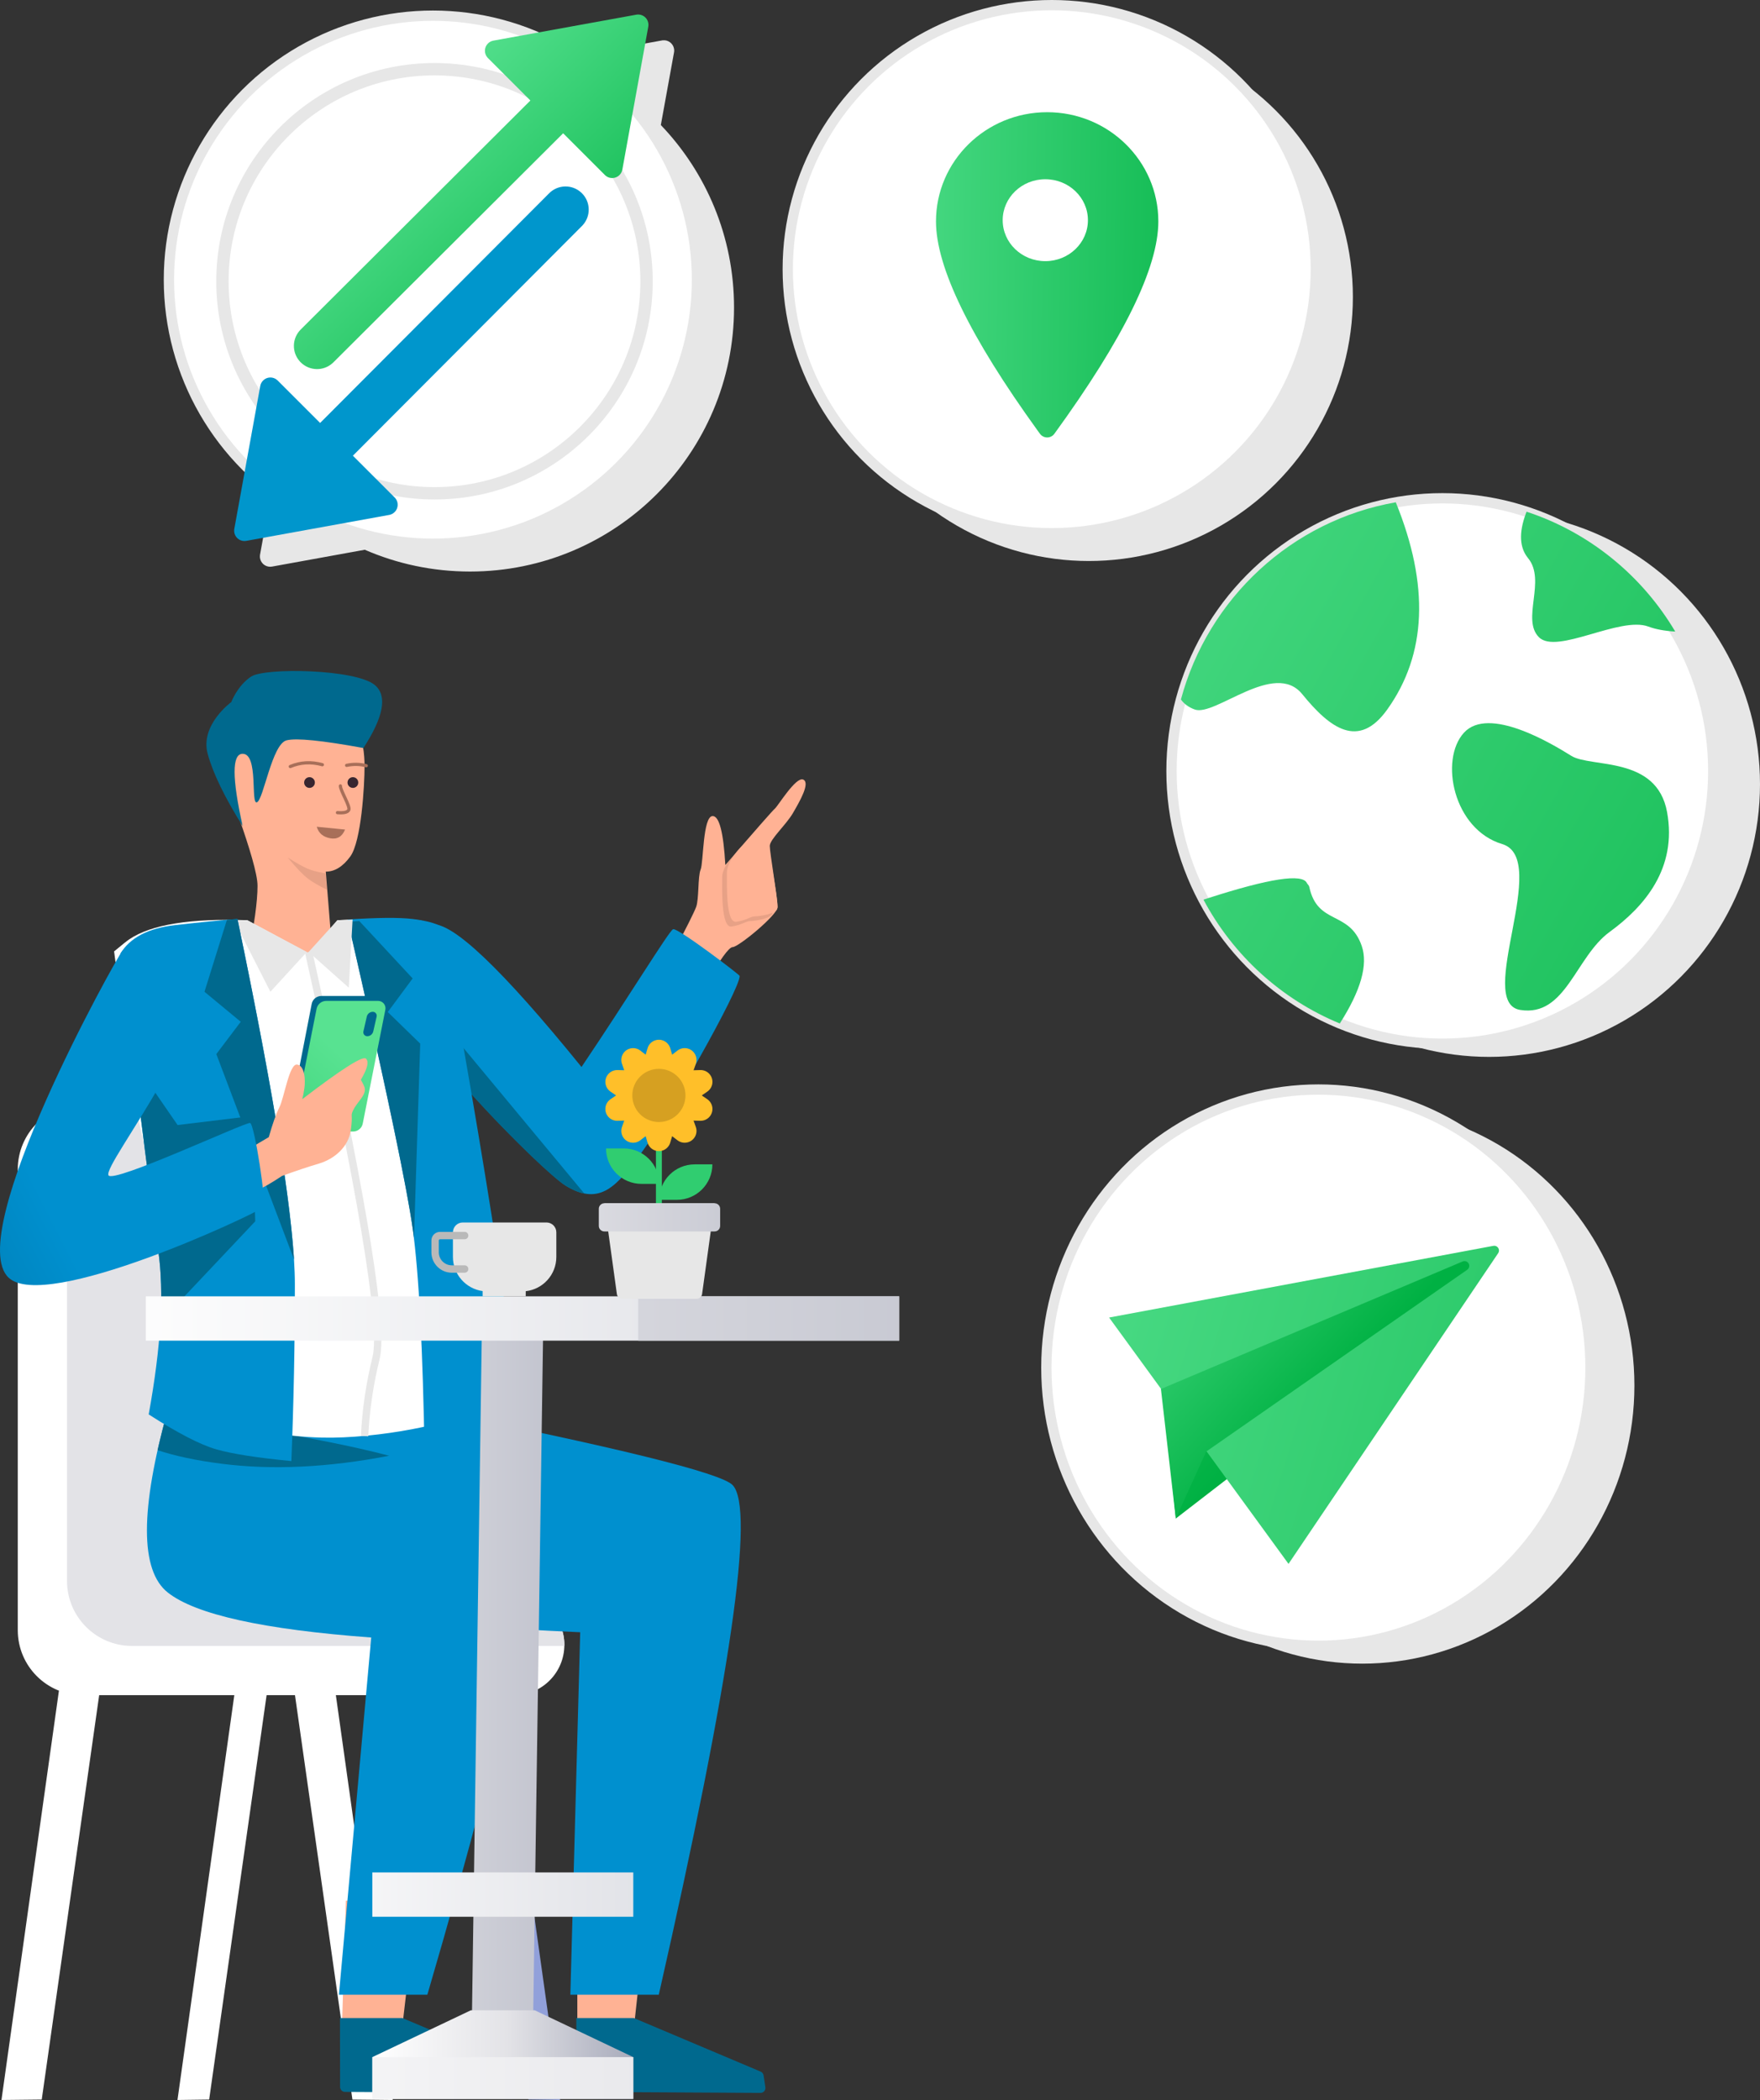 <?xml version="1.0" encoding="utf-8"?>
<!-- Generator: Adobe Illustrator 24.2.0, SVG Export Plug-In . SVG Version: 6.00 Build 0)  -->
<svg version="1.1" id="Livello_1" xmlns="http://www.w3.org/2000/svg" xmlns:xlink="http://www.w3.org/1999/xlink" x="0px" y="0px"
	 width="380.005px" height="453.417px" viewBox="0 0 380.005 453.417"
	 style="enable-background:new 0 0 380.005 453.417;" xml:space="preserve">
<rect x="0" y="0" width="380.005" height="453.417" fill="#333333" stroke="none"/>
<style type="text/css">
	.st0{fill:url(#Rectangle_1_);}
	.st1{fill:#0096CC;}
	.st2{fill:#EAEFFF;}
	.st3{fill:url(#Path_1_);}
	.st4{fill:#FFE1F7;}
	.st5{fill:#FFFFFF;stroke:#E7E7E7;stroke-width:1.866;}
	.st6{fill:url(#Rectangle_2_);}
	.st7{fill:url(#Rectangle_3_);}
	.st8{fill:url(#Rectangle_4_);}
	.st9{fill:url(#Path-7_2_);}
	.st10{fill:url(#Rectangle_5_);}
	.st11{fill:url(#Path-7_3_);}
	.st12{fill:url(#Rectangle_14_);}
	.st13{fill:url(#Path-7_4_);}
	.st14{fill:url(#Path-7_5_);}
	.st15{fill:url(#Path-7_6_);}
	.st16{fill:#FFB294;}
	.st17{fill-opacity:0.096;}
	.st18{fill:#372630;}
	.st19{fill:none;stroke:#A86F59;stroke-width:0.61;stroke-linecap:round;}
	.st20{fill:#00698E;}
	.st21{fill:#A86F59;}
	.st22{fill:url(#Path-4_1_);}
	.st23{fill:url(#Rectangle_15_);}
	.st24{fill:url(#Path_2_);}
	.st25{fill:#FFFFFF;}
	.st26{fill:#E7E7E7;}
	.st27{fill:url(#Path-88_1_);}
	.st28{fill:url(#Path-89_1_);}
	.st29{fill:url(#Rectangle_16_);}
	.st30{fill:url(#Path_4_);}
	.st31{fill:#C4D1FF;}
	.st32{fill:#FFFFFF;stroke:#C4D1FF;stroke-width:0.605;}
	.st33{fill:#D1E2FB;}
	.st34{fill:#5DA0FF;}
	.st35{fill:#252629;}
	.st36{fill:#FFA475;}
	.st37{fill:url(#Path-48_1_);}
	.st38{fill:url(#Path-82_1_);}
	.st39{fill:url(#Path_5_);}
	.st40{fill:url(#Path-80_1_);}
	.st41{fill:url(#Path_6_);}
	.st42{fill:url(#Path-25_1_);}
	.st43{fill:url(#Path_7_);}
	.st44{fill:#91A0DA;}
	.st45{fill:url(#Path_8_);}
	.st46{fill:url(#Path_9_);}
	.st47{fill:url(#Path-38_1_);}
	.st48{fill:url(#Path-38_2_);}
	.st49{fill:none;stroke:#A86F59;stroke-width:0.695;stroke-linecap:round;}
	.st50{fill:url(#Path_10_);}
	.st51{fill:url(#Path-89_2_);}
	.st52{fill:url(#Path-88_2_);}
	.st53{fill:url(#Rectangle_17_);}
	.st54{fill:url(#Path_11_);}
	.st55{fill:url(#Path-25_2_);}
	.st56{fill:url(#Rectangle_18_);}
	.st57{fill:url(#Rectangle_19_);}
	.st58{fill:url(#Rectangle_20_);}
	.st59{fill:url(#Rectangle_21_);}
	.st60{fill:url(#Rectangle_22_);}
	.st61{fill:#B9B9B9;}
	.st62{fill:#30CD70;}
	.st63{fill:#FFBF29;}
	.st64{fill:#D6A021;}
	.st65{fill:url(#Rectangle_23_);}
	.st66{fill:#FFFFFF;stroke:#E7E7E7;stroke-width:2.223;}
	.st67{fill:url(#Shape_1_);}
	.st68{fill:url(#Path-161_1_);}
	.st69{fill:url(#Path-159_1_);}
	.st70{fill:url(#Path-160_1_);}
	.st71{fill:url(#Path_12_);}
	.st72{fill:url(#Path_13_);}
	.st73{fill:url(#Path_14_);}
	.st74{fill:url(#Path_15_);}
	.st75{fill:url(#Path-35_1_);}
</style>
<g>
	
		<g id="Group-8_18_" transform="translate(79.5, 481.5) scale(-1, 1) translate(-79.5, -481.5) translate(23, 380)">
		<linearGradient id="Path_1_" gradientUnits="userSpaceOnUse" x1="135.685" y1="26.945" x2="157.432" y2="26.945">
			<stop  offset="0" style="stop-color:#FFFFFF"/>
			<stop  offset="0.516" style="stop-color:#CACCD5"/>
			<stop  offset="1" style="stop-color:#A8ABBB"/>
		</linearGradient>
		<polygon id="Path_1734_" class="st3" points="122.635,-19.526 135.685,73.417 126.988,73.325 
			113.938,-18.554 		"/>
		
			<linearGradient id="Path-25_1_" gradientUnits="userSpaceOnUse" x1="72.958" y1="26.945" x2="94.706" y2="26.945">
			<stop  offset="0" style="stop-color:#FFFFFF"/>
			<stop  offset="0.516" style="stop-color:#CACCD5"/>
			<stop  offset="1" style="stop-color:#A8ABBB"/>
		</linearGradient>
		<polygon id="Path-25_36_" class="st42" points="64.261,-19.526 51.211,73.417 59.909,73.325 
			72.958,-18.554 		"/>
		<linearGradient id="Path_2_" gradientUnits="userSpaceOnUse" x1="97.682" y1="26.945" x2="117.574" y2="26.945">
			<stop  offset="0" style="stop-color:#FFFFFF"/>
			<stop  offset="0.516" style="stop-color:#CACCD5"/>
			<stop  offset="1" style="stop-color:#A8ABBB"/>
		</linearGradient>
		<polygon id="Path_66_" class="st24" points="84.632,-19.526 97.682,73.417 90.84,73.325 
			77.79,-18.554 		"/>
		<polygon id="Path-25_35_" class="st44" points="28.113,-19.526 15.064,73.417 21.905,73.325 
			34.955,-18.554 		"/>
		
			<linearGradient id="Path_4_" gradientUnits="userSpaceOnUse" x1="175.926" y1="-77.775" x2="402.635" y2="-77.775">
			<stop  offset="0" style="stop-color:#FFFFFF"/>
			<stop  offset="0.516" style="stop-color:#CACCD5"/>
			<stop  offset="1" style="stop-color:#A8ABBB"/>
		</linearGradient>
		<path id="Path_65_" class="st30" d="M14.15-24.83c0-5.989,4.855-10.844,10.844-10.844h40.731
			c7.751,0,14.034-6.283,14.034-14.034v-77.823c0-7.751,6.283-14.034,14.034-14.034
			h24.335c7.751,0,14.034,6.283,14.034,14.034v99.512
			c0,7.751-6.283,14.034-14.034,14.034H24.994
			C19.005-13.986,14.15-18.841,14.15-24.83z"/>
		
			<linearGradient id="Path_5_" gradientUnits="userSpaceOnUse" x1="234.31" y1="-83.091" x2="441.442" y2="-83.091">
			<stop  offset="0.187" style="stop-color:#E3E3E7"/>
			<stop  offset="1" style="stop-color:#A8ABBB"/>
		</linearGradient>
		<path id="Path_64_" class="st39" d="M118.127-141.565c1.053,0,2.079,0.116,3.066,0.336
			c0.22,0.987,0.336,2.013,0.336,3.066v99.512c0,7.751-6.283,14.034-14.034,14.034
			H14.363l-0.211-0.002l-0.002-0.21l0,0c0-5.989,4.855-10.844,10.844-10.844h40.731
			c7.751,0,14.034-6.283,14.034-14.034v-77.823c0-7.751,6.283-14.034,14.034-14.034
			H118.127z"/>
	</g>
	
		<g id="Group_2_" transform="translate(92.5, 436.5) scale(-1, 1) translate(-92.5, -436.5) translate(0, 292)">
		<g id="Group-11_26_">
			<polygon id="Path-39_21_" class="st16" points="45.008,117.311 48.034,144.877 52.092,148.93 
				60.348,144.877 60.348,117.311 			"/>
			
				<linearGradient id="Path-38_1_" gradientUnits="userSpaceOnUse" x1="135.239" y1="75.321" x2="245.417" y2="75.321">
				<stop  offset="0" style="stop-color:#0090CF"/>
				<stop  offset="0.846" style="stop-color:#0071A1"/>
			</linearGradient>
			<path id="Path-38_41_" class="st47" d="M26.829,28.641c-4.907,5.071,0.404,41.754,15.933,110.051
				h19.09L59.727,60.429c35.068-1.579,55.733-4.06,61.994-7.442
				c6.261-3.383,10.767-14.687,13.519-33.914l-40.728-7.122
				C51.925,20.458,29.365,26.021,26.829,28.641z"/>
			<polygon id="Path-39_20_" class="st16" points="94.977,118.374 98.166,145.811 103.124,149.993 
				111.12,144.157 110.316,118.374 			"/>
			<path id="Path-85_4_" class="st20" d="M48.126,143.732h12.435l-0.022,14.877
				c-0.001,0.584-0.473,1.058-1.057,1.062l-38.68,0.215
				c-0.587,0.003-1.066-0.47-1.069-1.057c-0-0.055,0.004-0.11,0.012-0.164
				l0.384-2.554c0.055-0.366,0.297-0.677,0.638-0.821L48.126,143.732
				L48.126,143.732z"/>
			<path id="Path-85_3_" class="st20" d="M98.095,143.732h13.499l-0.022,14.877
				c-0.001,0.584-0.473,1.058-1.057,1.062l-39.743,0.215
				c-0.587,0.003-1.066-0.47-1.069-1.057c-0-0.055,0.004-0.11,0.012-0.164
				l0.384-2.554c0.055-0.366,0.297-0.677,0.638-0.821L98.095,143.732
				L98.095,143.732z"/>
			
				<linearGradient id="Path-38_2_" gradientUnits="userSpaceOnUse" x1="153.273" y1="75.521" x2="236.377" y2="75.521">
				<stop  offset="0" style="stop-color:#0090CF"/>
				<stop  offset="0.846" style="stop-color:#0071A1"/>
			</linearGradient>
			<path id="Path-38_40_" class="st48" d="M71.684,34.035c-4.907,5.071,2.109,39.956,21.047,104.656
				h19.09L104.849,61.563c23.244-1.719,37.878-4.952,43.905-9.698
				c6.026-4.746,6.026-17.918,0-39.514c-15.86,3.273-26.953,5.513-33.281,6.721
				C91.485,23.651,75.2,30.402,71.684,34.035z"/>
			<path id="Path_1732_" class="st20" d="M148.753,12.351c0.864,3.095,1.604,6.017,2.22,8.766
				c-3.814,1.266-8.418,2.242-13.81,2.928
				c-10.972,1.396-23.039,0.819-36.201-1.73c4.096-1.06,8.547-2.078,13.313-3.012
				l5.312-1.03C126.18,16.977,135.902,15.003,148.753,12.351z"/>
			<g id="Group_22_">
				<g id="Group-14_3_" transform="translate(86, 0)">
					<path id="Path_62_" class="st16" d="M28.66-103.798l-1.494,18.438h18.354
						c-1.416-6.861-2.124-11.993-2.124-15.394c0-5.102,7.278-23.441,9.219-28.959
						c1.941-5.518-9.219-17.846-20.156-15.073s-12.172,13.737-12.172,18.124
						s0.701,16.314,3.082,19.589C24.956-104.89,26.72-103.798,28.66-103.798z"/>
					<g id="Group-10_1_" transform="translate(3, 18)">
						<path id="Path_61_" class="st17" d="M33.882-124.854c-1.831,2.22-3.293,3.746-4.386,4.578
							c-0.962,0.732-2.336,1.53-4.122,2.396l0.348-3.559l0.4-0.063
							c1.397-0.235,2.567-0.554,3.51-0.959
							C30.678-122.91,32.095-123.708,33.882-124.854z"/>
						<g id="Group-16_1_">
							<path id="Oval_5_" class="st18" d="M19.807-139.88c0.639,0,1.158-0.518,1.158-1.158
								c0-0.639-0.518-1.158-1.158-1.158c-0.639,0-1.158,0.518-1.158,1.158
								C18.649-140.398,19.168-139.88,19.807-139.88z"/>
							<path id="Oval_4_" class="st18" d="M29.175-139.88c0.639,0,1.158-0.518,1.158-1.158
								c0-0.639-0.518-1.158-1.158-1.158c-0.639,0-1.158,0.518-1.158,1.158
								C28.017-140.398,28.535-139.88,29.175-139.88z"/>
							<path id="Path-95_1_" class="st49" d="M22.503-140.312c0,1.055-2.19,4.447-1.809,5.196
								c0.254,0.5,1.07,0.692,2.447,0.578"/>
							<path id="Path-97_2_" class="st49" d="M16.918-144.671c1.388-0.36,2.802-0.385,4.241-0.076
								"/>
							<path id="Path-97_1_" class="st49" d="M33.321-144.496c-2.178-0.928-4.486-1.058-6.925-0.39
								"/>
						</g>
					</g>
					<path id="Path-90_23_" class="st20" d="M20.532-130.49
						c-4.374-6.743-5.201-11.271-2.481-13.583
						c4.08-3.469,23.776-3.833,26.753-1.829c2.977,2.004,4.256,5.486,4.256,5.486
						s6.793,4.938,5.102,11.172c-1.127,4.156-3.645,9.359-7.553,15.611
						c2.321-10.407,2.321-15.611,0-15.611c-3.482,0-1.664,11.058-3.092,10.468
						c-1.428-0.59-3.239-12.579-6.394-13.377
						C35.02-132.685,29.49-132.131,20.532-130.49z"/>
					<path id="Path-118_17_" class="st21" d="M24.5-112.884l6.109-0.606
						c-0.394,1.369-1.354,2.197-2.881,2.483
						C26.203-110.72,25.127-111.346,24.5-112.884z"/>
				</g>
				<path id="Path-2_1_" class="st25" d="M118.078-86.007l13.532-7.303
					c12.264-0.439,20.752,0.933,25.465,4.113c0.51,0.344,1.607,1.218,3.291,2.622
					l-4.058,30.838c-8.643,38.533-12.835,60.055-12.578,64.568
					c0.222,3.89-11.853,9.143-28.2,9.567c-12.098,0.314-29.671-3.301-29.988-5.373
					c-0.746-4.871-6.103-5.983-7.227-11.856c-0.749-3.915,1.498-25.873,6.741-65.873
					l4.458-27.144c2.647-0.897,4.37-1.385,5.168-1.462
					c3.627-0.352,9.451-0.352,17.472,0L118.078-86.007z"/>
				<g id="Group-65_1_" transform="translate(0, 22)">
					<g id="Group-12_26_">
						<path id="Path-20_24_" class="st16" d="M32.682-101.333c-3.106-5.449-5.066-8.173-5.88-8.173
							c-1.221,0-9.703-6.931-9.703-8.675s1.697-11.751,1.697-13.168
							s-3.512-4.539-4.994-7.087c-1.482-2.548-3.791-6.543-2.223-7.244
							c1.568-0.702,5.472,5.747,6.092,6.247
							c0.413,0.333,3.987,4.4,10.72,12.198
							c0.401-7.043,1.314-10.564,2.738-10.564c2.137,0,1.973,10.061,2.598,11.552
							c0.624,1.492,0.339,6.374,0.966,8.066c0.418,1.128,2.039,4.374,4.863,9.738
							L32.682-101.333z"/>
						<path id="Path-21_25_" class="st17" d="M19.817-128.287c3.053-2.026,4.884-2.836,5.493-2.431
							c0.913,0.607,3.759,3.81,3.759,6.073c0,2.263,0.287,11.018-1.994,10.697
							s-3.091-1.175-4.032-1.175c-0.941,0-4.524-0.517-4.834-1.647
							C18.001-117.525,18.538-121.363,19.817-128.287z"/>
						<path id="Path-21_22_" class="st16" d="M18.796-129.308c3.053-2.026,4.884-2.836,5.493-2.431
							c0.913,0.607,3.759,3.81,3.759,6.073s0.287,11.018-1.994,10.697
							s-3.091-1.175-4.032-1.175s-4.524-0.517-4.834-1.647
							C16.981-118.545,17.517-122.384,18.796-129.308z"/>
					</g>
					
						<linearGradient id="Path_6_" gradientUnits="userSpaceOnUse" x1="99.767" y1="-85.295" x2="174.231" y2="-85.295">
						<stop  offset="0" style="stop-color:#0090CF"/>
						<stop  offset="0.846" style="stop-color:#0071A1"/>
					</linearGradient>
					<path id="Path_60_" class="st41" d="M39.652-113.372l0.049,0.022
						c0.95,0.512,9.699,14.844,19.744,29.729
						c17.132-21.124,27.92-31.385,32.364-30.782
						c4.729,0.642,9.029,3.187,7.719,13.087
						c-1.31,9.9-31.744,40.267-36.677,43.306
						c-7.474,4.604-11.095,0-16.359-7.118s-21.311-35.248-21.189-38.157
						C25.315-103.56,38.631-113.68,39.652-113.372z"/>
					<path id="Path_59_" class="st20" d="M90.377-94.29l-1.172,9.657l-0.994,1.19
						C78.6-72.038,65.964-59.876,62.936-58.01
						c-1.508,0.929-2.86,1.483-4.1,1.718L90.377-94.29z"/>
				</g>
				
					<linearGradient id="Path-89_1_" gradientUnits="userSpaceOnUse" x1="109.934" y1="-35.629" x2="145.906" y2="-35.629">
					<stop  offset="0" style="stop-color:#0090CF"/>
					<stop  offset="0.846" style="stop-color:#0071A1"/>
				</linearGradient>
				<path id="Path-89_27_" class="st28" d="M109.934-93.462
					c-8.032,34.952-12.713,57.208-14.043,66.769
					c-1.331,9.561-2.189,25.977-2.575,49.247
					c-10.511-4.115-16.81-7.308-18.895-9.578
					c-2.086-2.27,2.945-37.212,15.092-104.824c1.361-0.799,3.487-1.375,6.378-1.726
					C98.781-93.926,103.462-93.888,109.934-93.462z"/>
				<path id="Path_1725_" class="st20" d="M109.856-92.984l-1.863,8.145
					c-6.821,29.958-10.867,49.402-12.139,58.334l-0.041,0.291
					c-0.067,0.483-0.133,0.983-0.198,1.501l-1.345-41.954l7.005-6.817l-5.369-7.253
					l11.511-12.393l1.606,0.093C109.297-93.021,109.575-93.003,109.856-92.984z"/>
				<path id="Path-87_20_" class="st26" d="M119.141-86.283l-1.557-0.346l-1.016,4.589
					l-1.26,5.755c-9.741,44.754-13.852,70.426-12.346,77.404l0.049,0.214
					c1.394,5.654,2.217,11.248,2.468,16.782l1.593-0.072
					c-0.256-5.64-1.094-11.337-2.513-17.091
					C102.89-5.822,107.756-35.065,119.141-86.283z"/>
				<polygon id="Path-9_19_" class="st26" points="131.609,-93.31 118.75,-86.456 126.62,-77.861 
					134.49,-93.31 				"/>
				<polygon id="Path-11_21_" class="st26" points="112.152,-93.31 118.363,-86.456 109.691,-78.737 
					108.871,-93.462 				"/>
				
					<linearGradient id="Path-88_1_" gradientUnits="userSpaceOnUse" x1="159.02" y1="-35.053" x2="196.706" y2="-35.053">
					<stop  offset="0" style="stop-color:#0090CF"/>
					<stop  offset="0.846" style="stop-color:#0071A1"/>
				</linearGradient>
				<path id="Path-88_19_" class="st27" d="M133.732-93.574
					c-8.265,39.71-12.398,65.996-12.398,78.857s0.253,25.59,0.758,38.184
					c7.36-0.705,12.76-1.548,16.2-2.53c3.44-0.982,8.307-3.497,14.602-7.543
					c-2.664-14.665-3.358-26.405-2.082-35.222
					c1.276-8.817,4.012-30.238,8.208-64.264c-2.103-3.446-6.028-5.498-11.776-6.154
					C141.496-92.903,136.992-93.346,133.732-93.574z"/>
				<path id="Path_56_" class="st20" d="M154.927-61.09l-0.001,7.868l-1.936,15.174
					c-0.952,7.351-1.678,12.758-2.179,16.22
					c-0.631,4.36-0.78,9.435-0.447,15.225l-20.475-21.698l0.776-22.722
					l15.993,1.934L154.927-61.09z"/>
				<path id="Path_55_" class="st20" d="M133.732-93.574l1.321,0.099
					c0.307,0.024,0.624,0.05,0.949,0.078l4.848,15.537l-7.829,6.475l5.272,6.976
					l-16.771,44.345l0.057-0.863C122.576-35.223,126.627-59.439,133.732-93.574z"/>
				
					<g id="Group-2_12_" transform="translate(125.31, 90.374) rotate(27) translate(-125.31, -90.374) translate(77.31, 53.874)">
					
						<g id="Group-7_11_" transform="translate(23.845, 45.494) rotate(-27) translate(-23.845, -45.494) translate(8.345, 23.494)">
						<g id="Group-3_2_" transform="translate(0.795, 0.578)">
							<path id="Rectangle_1762_" class="st20" d="M18.96-142.954h11.658
								c1.018,0,1.893,0.722,2.087,1.721l4.806,24.745
								c0.108,0.558-0.089,1.132-0.517,1.506l-0.946,0.825l0,0l-11.351-0.52
								c-0.955-0.044-1.764-0.72-1.976-1.652l-5.659-24.837l0,0l0.481-0.928
								C17.819-142.623,18.365-142.954,18.96-142.954z"/>
							
								<linearGradient id="Rectangle_1_" gradientUnits="userSpaceOnUse" x1="48.096" y1="-150.644" x2="105.688" y2="-89.233">
								<stop  offset="0" style="stop-color:#58E291"/>
								<stop  offset="1" style="stop-color:#00B143"/>
							</linearGradient>
							<path id="Rectangle_1761_" class="st0" d="M18.366-141.891h11.196
								c1.015,0,1.888,0.717,2.086,1.713l4.877,24.586
								c0.171,0.864-0.39,1.703-1.254,1.875c-0.102,0.02-0.206,0.03-0.31,0.03
								H23.764c-1.015,0-1.888-0.717-2.086-1.713l-4.877-24.586
								c-0.171-0.864,0.39-1.703,1.254-1.875
								C18.158-141.881,18.262-141.891,18.366-141.891z"/>
							<path id="Rectangle_1760_" class="st20" d="M19.507-139.536c0.622,0,1.161,0.43,1.3,1.037
								l0.729,3.196c0.104,0.457-0.182,0.911-0.638,1.015
								c-0.062,0.014-0.125,0.021-0.189,0.021c-0.622,0-1.161-0.43-1.3-1.037
								l-0.729-3.196c-0.104-0.457,0.182-0.911,0.638-1.015
								C19.38-139.529,19.443-139.536,19.507-139.536z"/>
						</g>
						<path id="Path-17_18_" class="st16" d="M42.764-111.895
							c-0.816-2.889-1.578-5.032-2.285-6.429
							c-1.061-2.096-2.128-9.477-3.833-9.238
							c-1.704,0.24-1.8,3.47-1.579,5.04c0.147,1.046,0.304,1.857,0.472,2.434
							c-8.468-6.478-13.051-9.398-13.75-8.762
							c-0.699,0.637-0.333,2.165,1.099,4.584
							c-0.525,0.882-0.811,1.503-0.857,1.863
							c-0.202,1.585,1.636,2.865,2.505,4.683c0.673,1.408,0.001,0.678,0.513,4.321
							s3.566,6.235,6.9,7.22c2.223,0.656,4.866,1.54,7.931,2.65
							c4.944,3.278,7.574,4.298,7.889,3.061c0.228-0.892-0.242-7.112,0-8.102
							C47.831-108.824,46.163-109.933,42.764-111.895z"/>
					</g>
					
						<linearGradient id="Path_7_" gradientUnits="userSpaceOnUse" x1="36.698" y1="-117.16" x2="93.657" y2="-117.16">
						<stop  offset="0" style="stop-color:#0090CF"/>
						<stop  offset="0.846" style="stop-color:#0071A1"/>
					</linearGradient>
					<path id="Path_54_" class="st43" d="M-2.677-136.334c1.75,0.695,58.557,38.864,53.842,51.713
						C47.429-74.442-1.275-72.733-4.651-73.214
						c-1.038-0.148-6.518-16.862-5.798-17.524c0.72-0.662,32.376-1.727,32.376-3.819
						c0-1.395-9.308-6.088-19.064-12.559
						c-9.757-6.471-21.118-17.641-14.59-26.392
						C-9.673-136.261-4.427-137.029-2.677-136.334z"/>
				</g>
			</g>
		</g>
	</g>
	<g id="Group-20_7_" transform="translate(51, 419)">
		
			<linearGradient id="Path-25_2_" gradientUnits="userSpaceOnUse" x1="-72.38" y1="-50.104" x2="106.771" y2="-50.104">
			<stop  offset="0" style="stop-color:#FFFFFF"/>
			<stop  offset="0.516" style="stop-color:#E3E3E7"/>
			<stop  offset="1" style="stop-color:#A8ABBB"/>
		</linearGradient>
		<polygon id="Path-25_34_" class="st55" points="53.068,-133.786 50.65,33.578 63.871,33.487 
			66.289,-132.814 		"/>
		
			<linearGradient id="Rectangle_2_" gradientUnits="userSpaceOnUse" x1="-31.802" y1="-134.317" x2="482.518" y2="-134.317">
			<stop  offset="0" style="stop-color:#FFFFFF"/>
			<stop  offset="0.516" style="stop-color:#CACCD5"/>
			<stop  offset="1" style="stop-color:#A8ABBB"/>
		</linearGradient>
		<polygon id="Rectangle_1759_" class="st6" points="-19.519,-139.102 143.145,-139.102 143.145,-129.533 
			-19.519,-129.533 		"/>
		
			<linearGradient id="Rectangle_3_" gradientUnits="userSpaceOnUse" x1="-1.162" y1="-9.927" x2="308.559" y2="-9.927">
			<stop  offset="0" style="stop-color:#FFFFFF"/>
			<stop  offset="0.516" style="stop-color:#CACCD5"/>
			<stop  offset="1" style="stop-color:#A8ABBB"/>
		</linearGradient>
		<polygon id="Rectangle_13_" class="st7" points="29.387,-14.712 85.734,-14.712 85.734,-5.143 
			29.387,-5.143 		"/>
		
			<linearGradient id="Rectangle_4_" gradientUnits="userSpaceOnUse" x1="29.387" y1="24.625" x2="85.734" y2="24.625">
			<stop  offset="0" style="stop-color:#FFFFFF"/>
			<stop  offset="0.516" style="stop-color:#E3E3E7"/>
			<stop  offset="1" style="stop-color:#A8ABBB"/>
		</linearGradient>
		<polygon id="Rectangle_12_" class="st8" points="50.65,15.057 64.471,15.057 85.734,25.165 
			85.734,34.194 29.387,34.194 29.387,25.165 		"/>
		
			<linearGradient id="Rectangle_5_" gradientUnits="userSpaceOnUse" x1="-30.974" y1="29.679" x2="261.373" y2="29.679">
			<stop  offset="0" style="stop-color:#FFFFFF"/>
			<stop  offset="0.516" style="stop-color:#E3E3E7"/>
			<stop  offset="1" style="stop-color:#A8ABBB"/>
		</linearGradient>
		<polygon id="Rectangle_11_" class="st10" points="85.734,25.165 85.734,34.194 29.387,34.194 
			29.387,25.165 		"/>
		
			<linearGradient id="Rectangle_14_" gradientUnits="userSpaceOnUse" x1="-48.365" y1="-134.317" x2="299.7" y2="-134.317">
			<stop  offset="0.187" style="stop-color:#E3E3E7"/>
			<stop  offset="1" style="stop-color:#A8ABBB"/>
		</linearGradient>
		<polygon id="Rectangle_10_" class="st12" points="86.797,-139.102 143.145,-139.102 143.145,-129.533 
			86.797,-129.533 		"/>
	</g>
	<g id="Group-25_2_" transform="translate(109, 404)">
		<path id="Path_3_" class="st26" d="M8.993-140.049c1.174,0,2.126,0.952,2.126,2.126v5.316
			c0,3.827-2.889,6.98-6.605,7.396l-0.001,1.11h-9.308l-0.001-1.134
			c-3.623-0.502-6.412-3.611-6.412-7.371v-5.316c0-1.174,0.952-2.126,2.126-2.126
			H8.993z"/>
		<path id="Path-148_2_" class="st61" d="M-8.674-138.021h-5.32c-1.028,0-1.861,0.833-1.861,1.861
			v2.548c0,2.435,1.974,4.409,4.409,4.409h2.772c0.44,0,0.797-0.357,0.797-0.797
			c0-0.44-0.357-0.797-0.797-0.797h-2.772c-1.554,0-2.814-1.26-2.814-2.814
			v-2.548c0-0.147,0.119-0.266,0.266-0.266h5.32c0.44,0,0.797-0.357,0.797-0.797
			C-7.877-137.664-8.234-138.021-8.674-138.021z"/>
	</g>
	<g id="Group-6_11_" transform="translate(133, 356)">
		<g id="Group-5_13_">
			<path id="Rectangle_9_" class="st62" d="M-2.153-108.037H1.674c4.228,0,7.655,3.427,7.655,7.655
				l0,0l0,0h-3.827C1.274-100.382-2.153-103.809-2.153-108.037L-2.153-108.037
				L-2.153-108.037z"/>
			<path id="Rectangle_8_" class="st62" d="M20.811-104.594h-3.827c-4.228,0-7.655,3.427-7.655,7.655
				l0,0l0,0h3.827C17.384-96.94,20.811-100.367,20.811-104.594L20.811-104.594
				L20.811-104.594z"/>
			<polygon id="Path-269_6_" class="st62" points="8.625,-114.801 8.625,-89.83 9.901,-89.83 
				9.901,-114.801 			"/>
			<path id="Star_45_" class="st63" d="M6.404-110.682l-1.152,0.886
				c-1.117,0.86-2.719,0.651-3.578-0.466c-0.529-0.687-0.672-1.595-0.382-2.412
				l0.487-1.369l0,0l-1.453,0.04c-1.409,0.039-2.582-1.071-2.621-2.48
				c-0.024-0.866,0.393-1.686,1.109-2.176l1.199-0.821l0,0l-1.199-0.821
				c-1.163-0.796-1.459-2.385-0.663-3.547c0.49-0.715,1.309-1.132,2.176-1.109
				l1.453,0.04l0,0l-0.487-1.369c-0.472-1.328,0.221-2.787,1.549-3.259
				c0.817-0.291,1.725-0.147,2.412,0.382l1.152,0.886l0,0l0.411-1.394
				c0.398-1.352,1.817-2.125,3.169-1.727c0.831,0.245,1.482,0.895,1.727,1.727
				l0.411,1.394l0,0l1.152-0.886c1.117-0.86,2.719-0.651,3.578,0.466
				c0.529,0.687,0.672,1.595,0.382,2.412l-0.487,1.369l0,0l1.453-0.04
				c1.409-0.039,2.582,1.071,2.621,2.48c0.024,0.866-0.393,1.686-1.109,2.176
				l-1.199,0.821l0,0l1.199,0.821c1.163,0.796,1.459,2.385,0.663,3.547
				c-0.49,0.715-1.309,1.132-2.176,1.108l-1.453-0.04l0,0l0.487,1.369
				c0.472,1.328-0.221,2.787-1.549,3.259c-0.817,0.291-1.725,0.147-2.412-0.382
				l-1.152-0.886l0,0l-0.411,1.394c-0.398,1.352-1.817,2.125-3.169,1.727
				c-0.831-0.245-1.482-0.895-1.727-1.727L6.404-110.682L6.404-110.682z"/>
			<circle id="Oval_3_" class="st64" cx="9.263" cy="-119.479" r="5.741"/>
		</g>
		<g id="Group-35_17_" transform="translate(10, 44)">
			<g id="Group-34_19_" transform="translate(0, 0.1)">
				<path id="Rectangle_7_" class="st26" d="M-12.517-140.295h23.815l-2.707,19.598
					c-0.081,0.589-0.585,1.028-1.18,1.028H-8.63
					c-0.595,0-1.098-0.439-1.18-1.028L-12.517-140.295L-12.517-140.295z"/>
				
					<linearGradient id="Rectangle_15_" gradientUnits="userSpaceOnUse" x1="-53.821" y1="-137.255" x2="73.203" y2="-137.255">
					<stop  offset="0.187" style="stop-color:#E3E3E7"/>
					<stop  offset="1" style="stop-color:#A8ABBB"/>
				</linearGradient>
				<path id="Rectangle_6_" class="st23" d="M-12.517-140.295h23.815
					c0.658,0,1.191,0.533,1.191,1.191v3.7c0,0.658-0.533,1.191-1.191,1.191
					h-23.815c-0.658,0-1.191-0.533-1.191-1.191v-3.7
					C-13.708-139.762-13.175-140.295-12.517-140.295z"/>
			</g>
		</g>
	</g>
	<g id="PinMap_1_" transform="translate(705, 366)">
		<g id="PinIcon_1_" transform="translate(15, 16)">
			<circle id="Oval_445_" class="st26" cx="-484.905" cy="-317.879" r="57.009"/>
			<circle id="Oval_444_" class="st66" cx="-492.906" cy="-323.88" r="57.009"/>
			
				<linearGradient id="Shape_1_" gradientUnits="userSpaceOnUse" x1="-540.69" y1="-323.517" x2="-445.319" y2="-321.772">
				<stop  offset="0" style="stop-color:#58E291"/>
				<stop  offset="1" style="stop-color:#00B143"/>
			</linearGradient>
			<path id="Shape_93_" class="st67" d="M-493.906-357.774c13.257,0,24.004,10.558,24.004,23.582
				c0,9.97-7.483,25.255-22.45,45.856c-0.118,0.163-0.262,0.306-0.425,0.425
				c-0.81,0.589-1.927,0.452-2.573-0.288l-0.109-0.137l-0.507-0.7
				c-14.629-20.247-21.943-35.299-21.943-45.156
				C-517.91-347.216-507.163-357.774-493.906-357.774z M-494.306-343.301
				c-5.082,0-9.201,3.96-9.201,8.844c0,4.885,4.12,8.844,9.201,8.844
				s9.201-3.96,9.201-8.844C-485.105-339.342-489.224-343.301-494.306-343.301z"/>
		</g>
	</g>
	<g id="PaperPlane_1_" transform="translate(865, 366)">
		<g id="PaperPlaneIcon_1_" transform="translate(11, 14)">
			<ellipse id="Oval_443_" class="st26" cx="-581.857" cy="-80.844" rx="58.745" ry="60.051"/>
			<ellipse id="Oval_442_" class="st66" cx="-591.334" cy="-84.701" rx="58.745" ry="60.051"/>
			
				<g id="Group-90_2_" transform="translate(45.979, 51.516) rotate(25) translate(-45.979, -51.516) translate(13.979, 13.016)">
				
					<linearGradient id="Path-161_1_" gradientUnits="userSpaceOnUse" x1="-735.176" y1="229.903" x2="-627.355" y2="262.798">
					<stop  offset="0" style="stop-color:#58E291"/>
					<stop  offset="1" style="stop-color:#00B143"/>
				</linearGradient>
				<polygon id="Path-161_2_" class="st68" points="-632.202,201.711 -617.315,226.926 -610.635,214.003 				
					"/>
				
					<linearGradient id="Path-159_1_" gradientUnits="userSpaceOnUse" x1="-691.551" y1="254.322" x2="-424.375" y2="215.945">
					<stop  offset="0" style="stop-color:#58E291"/>
					<stop  offset="1" style="stop-color:#00B143"/>
				</linearGradient>
				<path id="Path-159_2_" class="st69" d="M-648.709,193.68l57.59,31.832l12.673-79.927
					c0.089-0.56-0.293-1.086-0.853-1.175c-0.266-0.042-0.539,0.022-0.758,0.179
					L-648.709,193.68L-648.709,193.68z"/>
				
					<linearGradient id="Path-160_1_" gradientUnits="userSpaceOnUse" x1="-667.786" y1="197.111" x2="-607.113" y2="216.482">
					<stop  offset="0" style="stop-color:#58E291"/>
					<stop  offset="1" style="stop-color:#00B143"/>
				</linearGradient>
				<path id="Path-160_2_" class="st70" d="M-584.64,150.446l-47.405,52.488l0,0l14.73,23.993
					l-0.164-15.876l34.49-59.401c0.285-0.49,0.118-1.119-0.372-1.404
					C-583.782,150.002-584.314,150.085-584.64,150.446z"/>
			</g>
		</g>
	</g>
	<g id="Transfer_1_" transform="translate(545, 526)">
		<g id="In-OutIcon_1_" transform="translate(14, 5)">
			<path id="Path_1815_" class="st26" d="M-413.47-520.483c0.036,0.197,0.045,0.397,0.027,0.596
				l-0.027,0.198l-2.847,15.685c9.791,10.237,15.806,24.116,15.806,39.4
				c0,31.485-25.524,57.009-57.009,57.009c-8.074,0-15.755-1.678-22.715-4.705
				l-20.034,3.636c-0.263,0.048-0.532,0.048-0.794-0
				c-1.153-0.209-1.935-1.273-1.813-2.42l0.024-0.164l2.795-15.401
				c-9-10.08-14.471-23.379-14.471-37.955c0-31.485,25.524-57.009,57.009-57.009
				c6.785,0,13.293,1.185,19.328,3.36l22.138-4.019l0.164-0.024
				C-414.743-522.419-413.68-521.636-413.47-520.483z"/>
			<circle id="Oval_441_" class="st66" cx="-465.521" cy="-470.606" r="57.009"/>
			<path id="Oval_440_" class="st26" d="M-465.188-423.154c26.023,0,47.118-21.096,47.118-47.118
				s-21.096-47.119-47.118-47.119s-47.118,21.096-47.118,47.119
				S-491.211-423.154-465.188-423.154z M-465.188-425.821
				c-24.55,0-44.451-19.902-44.451-44.451s19.902-44.451,44.451-44.451
				s44.451,19.902,44.451,44.451S-440.638-425.821-465.188-425.821z"/>
			<g id="Group-44_4_" transform="translate(0.136, 0.237)">
				
					<g id="Group-42_7_" transform="translate(47.5, 81.32) rotate(45) translate(-47.5, -81.32) translate(29, 32.82)">
					<g id="Group-43_9_" transform="translate(-0, 0.886)">
						<path id="Path_1814_" class="st1" d="M-725.492-15.908l0.235-0.006
							c2.683-0.004,4.875,2.106,5.002,4.758l0.006,0.235l0.102,70.047l12.76,0.001
							c0.388,0,0.768,0.101,1.102,0.293l0.163,0.103
							c0.959,0.664,1.233,1.947,0.659,2.939l-0.098,0.154l-17.865,25.788
							c-0.152,0.219-0.342,0.41-0.562,0.561c-0.959,0.664-2.256,0.47-2.983-0.416
							l-0.11-0.146l-17.861-25.788c-0.258-0.372-0.395-0.813-0.395-1.265
							c0-1.172,0.907-2.132,2.057-2.216l0.166-0.006l12.963-0.001l-0.101-70.033
							C-730.254-13.589-728.145-15.782-725.492-15.908l0.235-0.006L-725.492-15.908z"/>
					</g>
				</g>
				
					<g id="Group-42_6_" transform="translate(59.521, 47.5) scale(1, -1) rotate(-45) translate(-59.521, -47.5) translate(41.021, -1)">
					<g id="Group-43_8_" transform="translate(0, 0.886)">
						
							<linearGradient id="Path_8_" gradientUnits="userSpaceOnUse" x1="-754.032" y1="34.972" x2="-677.478" y2="34.972">
							<stop  offset="0" style="stop-color:#58E291"/>
							<stop  offset="1" style="stop-color:#00B143"/>
						</linearGradient>
						<path id="Path_1778_" class="st45" d="M-727.208,9.982l0.235-0.006
							c2.683-0.004,4.876,2.106,5.002,4.758l0.006,0.235l0.102,70.047l12.76,0.001
							c0.388,0,0.767,0.101,1.102,0.293l0.163,0.103
							c0.959,0.664,1.233,1.947,0.659,2.939l-0.098,0.154l-17.865,25.788
							c-0.152,0.219-0.342,0.41-0.562,0.561
							c-0.959,0.664-2.256,0.47-2.983-0.416l-0.11-0.146l-17.861-25.788
							c-0.258-0.372-0.395-0.813-0.395-1.265c0-1.172,0.907-2.132,2.057-2.216
							l0.166-0.006l12.963-0.001l-0.101-70.033
							C-731.97,12.301-729.86,10.109-727.208,9.982l0.235-0.006L-727.208,9.982z"/>
					</g>
				</g>
			</g>
		</g>
	</g>
	<g id="Globe_1_" transform="translate(705, 526)">
		<g id="GlobalIcon_1_" transform="translate(13, 15)">
			<ellipse id="Oval_439_" class="st26" cx="-396.482" cy="-371.687" rx="58.487" ry="58.886"/>
			<ellipse id="Oval_431_" class="st66" cx="-406.573" cy="-374.529" rx="58.487" ry="58.886"/>
			
				<linearGradient id="Path_9_" gradientUnits="userSpaceOnUse" x1="-555.66" y1="-404.807" x2="-284.086" y2="-251.283">
				<stop  offset="0" style="stop-color:#58E291"/>
				<stop  offset="1" style="stop-color:#00B143"/>
			</linearGradient>
			<path id="Path_1746_" class="st46" d="M-435.836-350.357c0.145,0.297,0.449,0.495,0.525,0.851
				c1.775,8.347,8.675,5.019,11.331,12.765c1.385,4.039-0.196,9.615-4.743,16.727
				c-12.625-5.204-23.039-14.724-29.434-26.737l1.124-0.364
				C-443.908-351.335-436.843-352.416-435.836-350.357z"/>
			
				<linearGradient id="Path_10_" gradientUnits="userSpaceOnUse" x1="-524.972" y1="-459.091" x2="-253.398" y2="-305.568">
				<stop  offset="0" style="stop-color:#58E291"/>
				<stop  offset="1" style="stop-color:#00B143"/>
			</linearGradient>
			<path id="Path_1745_" class="st50" d="M-418.474-387.809c-6.194,8.664-12.358,4.073-18.368-3.323
				c-6.01-7.395-18.826,4.921-23.206,3.323c-1.286-0.469-2.279-1.189-2.979-2.16
				c5.88-21.851,23.942-38.659,46.393-42.578
				C-409.345-414.631-409.959-399.719-418.474-387.809z"/>
			
				<linearGradient id="Path_11_" gradientUnits="userSpaceOnUse" x1="-509.37" y1="-486.69" x2="-237.796" y2="-333.166">
				<stop  offset="0" style="stop-color:#58E291"/>
				<stop  offset="1" style="stop-color:#00B143"/>
			</linearGradient>
			<path id="Path_522_" class="st54" d="M-388.411-430.476l0.015-0.039
				c13.551,4.457,24.924,13.762,32.098,25.88c-2.324-0.139-4.257-0.499-5.802-1.079
				c-6.118-2.297-19.783,6.136-23.627,2.297
				c-3.844-3.839,1.616-12.243-2.342-17.066c-1.854-2.26-2.02-5.457-0.496-9.591
				l0.168-0.442L-388.411-430.476z"/>
			
				<linearGradient id="Path-35_1_" gradientUnits="userSpaceOnUse" x1="-536.566" y1="-438.582" x2="-264.992" y2="-285.059">
				<stop  offset="0" style="stop-color:#58E291"/>
				<stop  offset="1" style="stop-color:#00B143"/>
			</linearGradient>
			<path id="Path-35_2_" class="st75" d="M-401.916-382.796c5.33-5.841,18.915,2.326,23.161,4.984
				s18.456-0.094,20.693,12.143s-4.988,20.48-12.392,25.879
				c-7.404,5.398-9.46,18.416-19.306,16.852c-9.846-1.564,6.678-32.638-3.888-35.809
				C-404.215-361.919-407.246-376.954-401.916-382.796z"/>
		</g>
	</g>
</g>
</svg>

